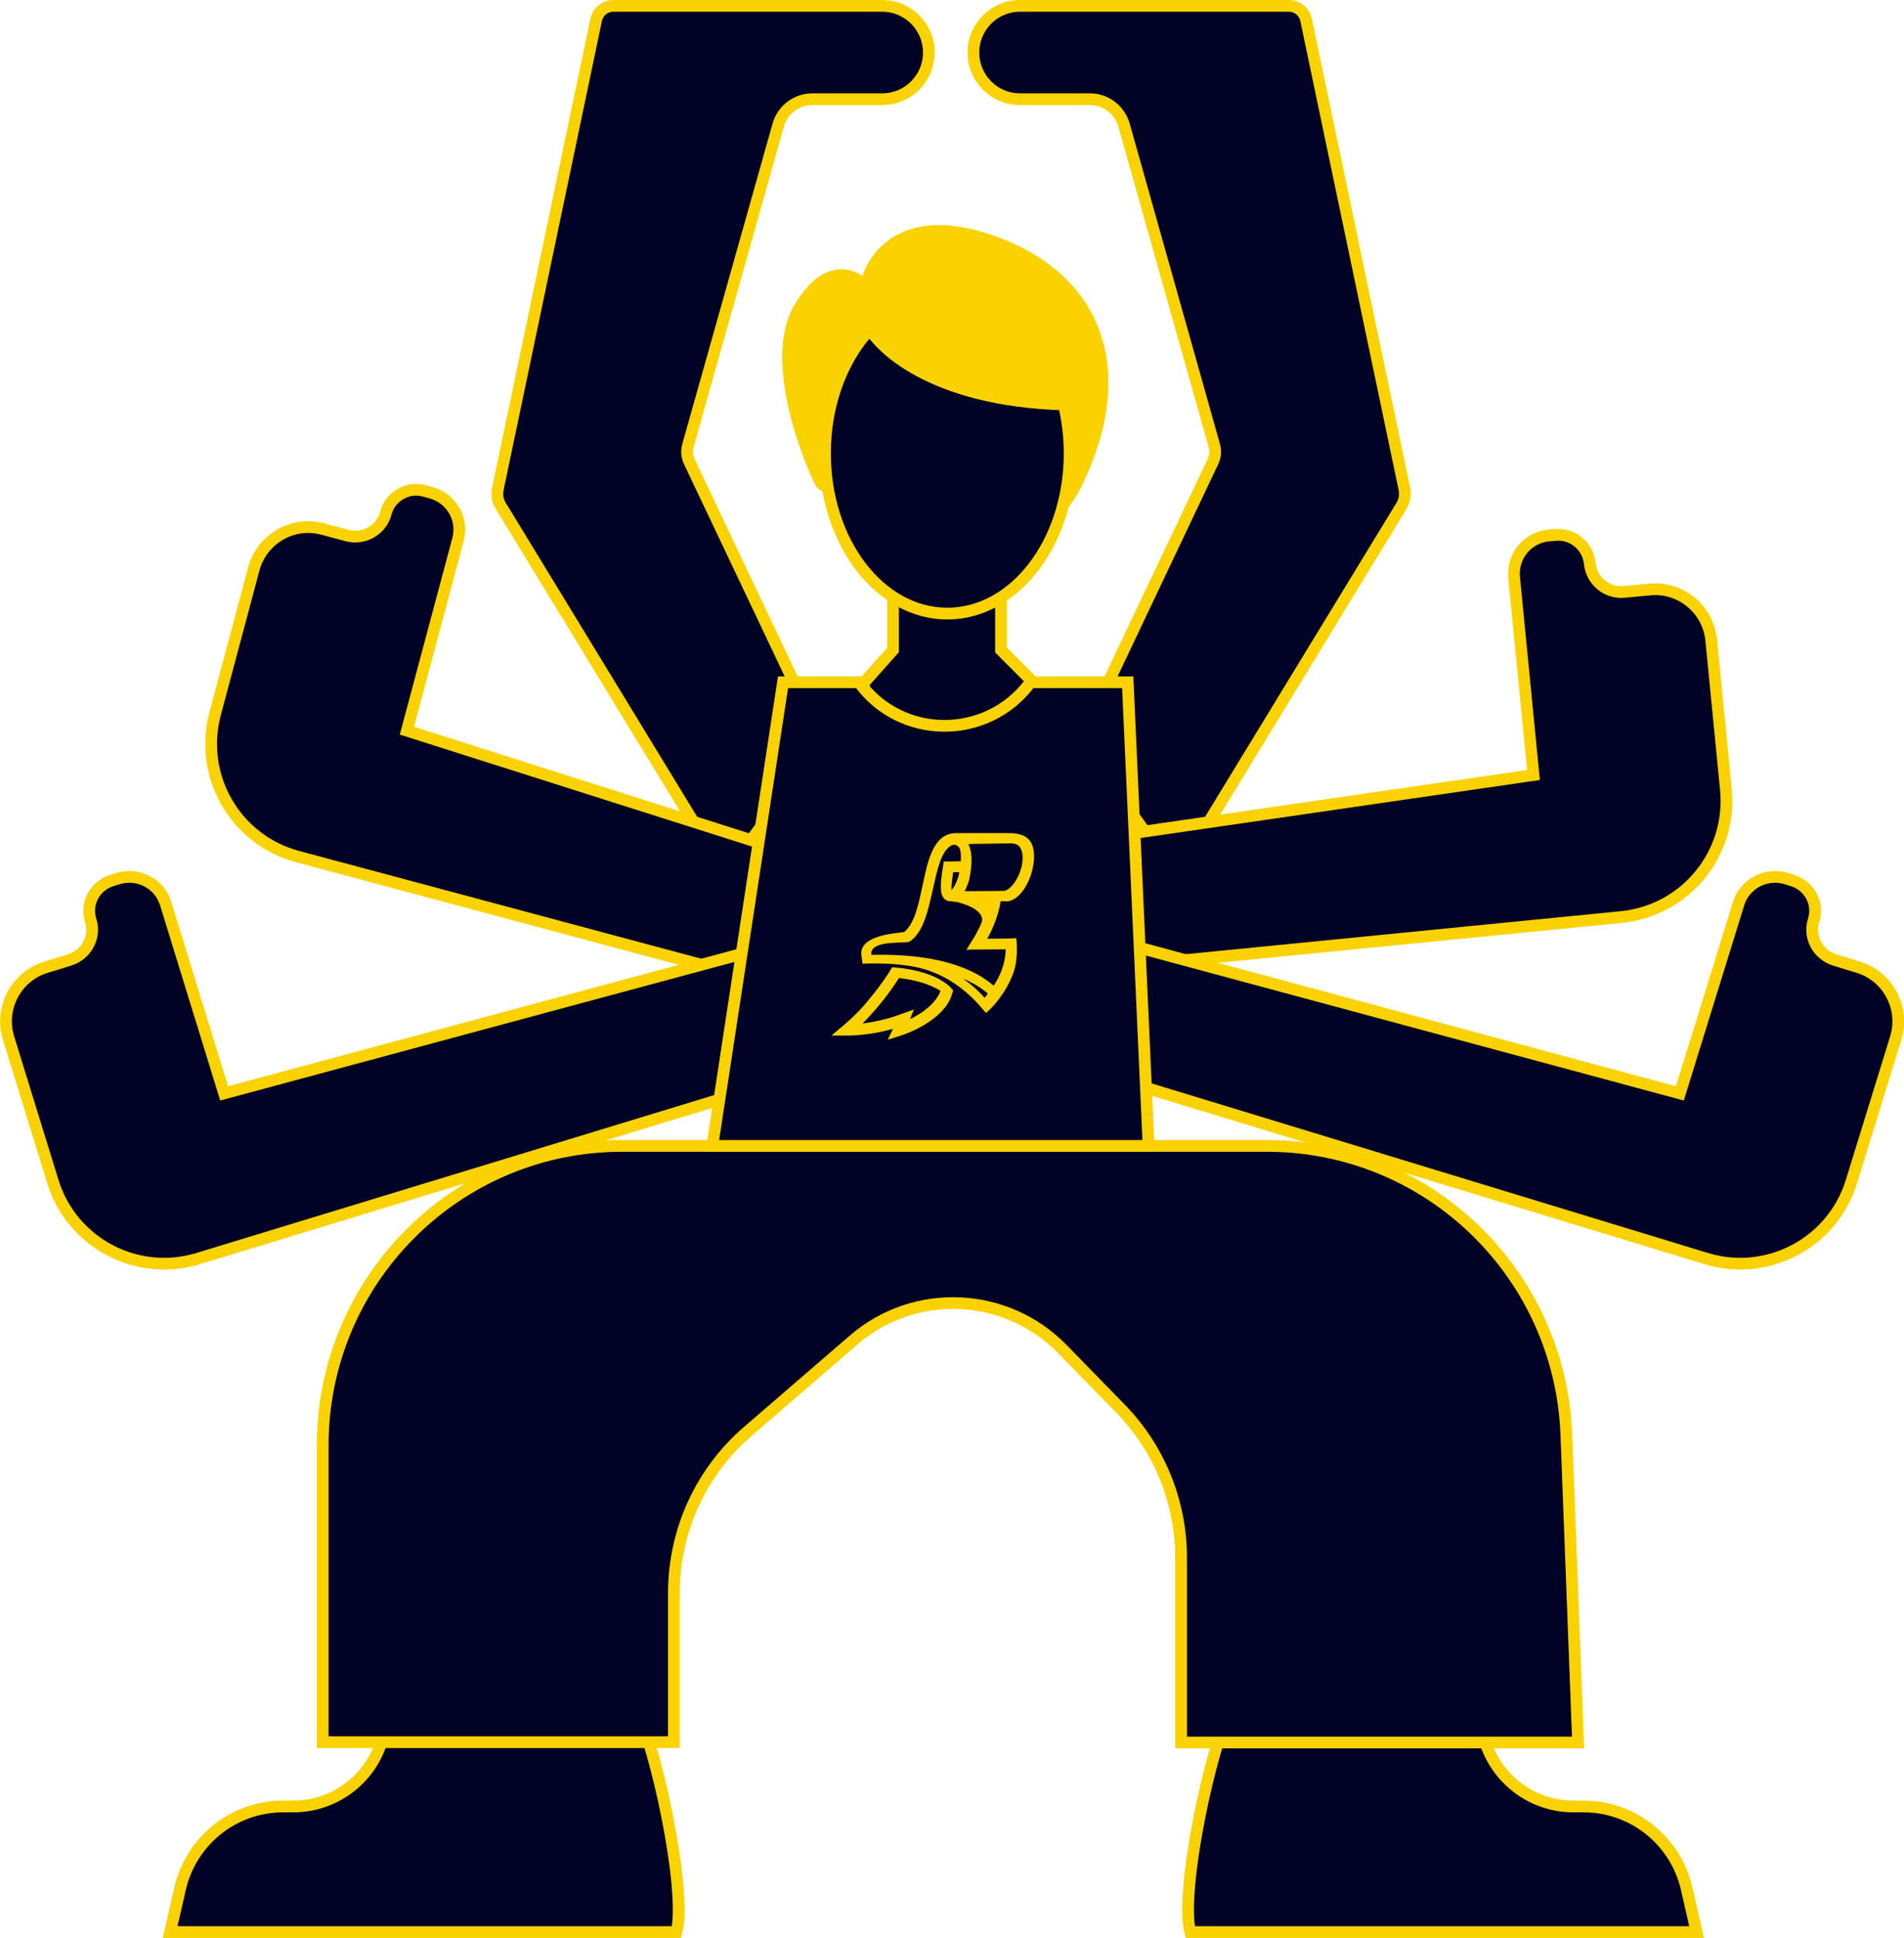 <?xml version="1.0" encoding="UTF-8"?>
<!-- Generator: Adobe Illustrator 24.0.1, SVG Export Plug-In . SVG Version: 6.00 Build 0)  -->
<svg xmlns="http://www.w3.org/2000/svg" xmlns:xlink="http://www.w3.org/1999/xlink" version="1.1" id="Layer_1" x="0px" y="0px" viewBox="0 0 649 660.4" style="enable-background:new 0 0 649 660.4;" xml:space="preserve">
<style type="text/css">
	.st0{fill:#FAD200;stroke:#FAD200;stroke-width:4;}
	.st1{fill:#010326;stroke:#FAD200;stroke-width:4;}
	.st2{fill:#FAD200;}
</style>
<path class="st0" d="M272.3,105.3c-9.3,16.3,1.2,46.5,7.6,59.5c22.2,14,70.6,33.6,87,0c20.4-42,4.1-72.4-31.5-83.5  c-28.5-8.9-38.7,7.2-40.3,16.3C291.4,93.5,281.7,89,272.3,105.3z"></path>
<path class="st1" d="M304.4,221.5l-9.9,11.1v24.5h36.2l21.6-24.5l-11.1-11.1V197h-36.8V221.5z"></path>
<path class="st1" d="M405.7,658.4c-3.6-13.6,6.8-63.3,14.7-78.6l85.3,11.8c3.5,14.1,16.1,24,30.6,24h3.5c16.8,0,31.3,11.6,35.1,27.9  l3.4,14.9L405.7,658.4z"></path>
<path class="st1" d="M230.6,658.4c3.6-13.6-6.8-63.3-14.7-78.6l-85.3,11.8c-3.5,14.1-16.1,24-30.6,24h-3.5  c-16.8,0-31.3,11.6-35.1,27.9L58,658.4L230.6,658.4z"></path>
<path class="st1" d="M235,157.4l45.3,95.5l-32.9,45.3l-76.7-125.8c-1.1-1.7-1.4-3.8-1-5.8L203.2,6.8c0.6-2.8,3-4.8,5.9-4.8h91.6  c8.8,0,15.9,7.1,15.9,15.9c0,8.8-7.1,15.9-15.9,15.9h-23.8c-5.4,0-10.1,3.6-11.6,8.7l-30.8,109.3C234,153.6,234.1,155.6,235,157.4z"></path>
<path class="st1" d="M413.4,157.4l-45.3,95.5l32.9,45.3l76.7-125.8c1.1-1.7,1.4-3.8,1-5.8L445.2,6.8c-0.6-2.8-3-4.8-5.9-4.8h-91.6  c-8.8,0-15.9,7.1-15.9,15.9c0,8.8,7.1,15.9,15.9,15.9h23.8c5.4,0,10.1,3.6,11.6,8.7l30.8,109.3C414.4,153.6,414.3,155.6,413.4,157.4  z"></path>
<path class="st1" d="M138.7,249l141.9,45.1l-19.1,40.7l-160.1-42.9c-21.2-5.7-33.7-27.4-28.1-48.6l13.2-49.4  c2.8-10.3,13.3-16.4,23.6-13.6l8.2,2.2c5.8,1.5,11.7-1.9,13.2-7.6c1.5-5.8,7.5-9.2,13.2-7.6l2.2,0.6c7,1.9,11.1,9,9.2,16L138.7,249z  "></path>
<path class="st1" d="M522.7,264.1l-147.3,21.4l12.3,43.3l165-16.3c21.8-2.2,37.7-21.6,35.6-43.4l-5-50.9  c-1-10.6-10.5-18.4-21.1-17.3l-8.5,0.8c-5.9,0.6-11.2-3.7-11.8-9.7c-0.6-5.9-5.9-10.3-11.8-9.7l-2.3,0.2  c-7.2,0.7-12.4,7.1-11.7,14.3L522.7,264.1z"></path>
<path class="st1" d="M572.6,372.6l-207.1-55.8l-5.4,44.6l221.5,67.5c20.9,6.4,43.1-5.4,49.5-26.3l15.1-48.9  c3.1-10.2-2.6-21-12.8-24.1l-8.1-2.5c-5.7-1.8-8.9-7.8-7.1-13.5c1.8-5.7-1.4-11.7-7.1-13.5l-2.2-0.7c-6.9-2.1-14.2,1.7-16.3,8.6  L572.6,372.6z"></path>
<path class="st1" d="M76.4,372.6l207.1-55.8l5.4,44.6L67.5,428.9c-20.9,6.4-43.1-5.4-49.5-26.3L2.9,353.7  c-3.1-10.2,2.6-21,12.8-24.1l8.1-2.5c5.7-1.8,8.9-7.8,7.1-13.5c-1.8-5.7,1.4-11.7,7.1-13.5l2.2-0.7c6.9-2.1,14.2,1.7,16.3,8.6  L76.4,372.6z"></path>
<path class="st1" d="M431.9,390.5h-29.3H212c-56.3,0-102,45.7-102,102v101.2h119.7v-50.8c0-21.2,9.2-41.4,25.3-55.2l35.9-31  c20.8-18,52-16.6,71.2,3l19.8,20.3c13.3,13.6,20.7,31.9,20.7,51v62.8h135.3l-4-105.1C531.7,433.8,486.7,390.5,431.9,390.5z"></path>
<path class="st1" d="M292.8,232.5c-45.8,0-5.8,0-25.9,0l-24.1,158h148.7l-7.1-158h-33.2l-0.4,0.6C336.1,252.3,307,252.1,292.8,232.5  z"></path>
<path class="st2" d="M305.1,329.7l-1-0.1l-0.5,0.8c0,0.1-2.6,4.4-7,9.7c-2.5,3.2-5.7,6.5-9.3,9.5l-3.9,3.3h5.6c0.6,0,7.4,0,15.4-2.3  l-1.8,3.7l4.8-1.5c0.6-0.2,14.6-4.8,17.2-14.3l0.3-1l-0.8-0.9C323.5,335.9,318.5,330.8,305.1,329.7z M310.2,347.3l1.3-3.3l-4.4,1.6  c-4.8,1.8-9.5,2.7-13.1,3.2c6.5-6.5,11-13.2,12.4-15.5c8.2,0.9,12.5,3.3,14.2,4.4C318.8,342.3,313.9,345.5,310.2,347.3z"></path>
<path class="st2" d="M342.8,307.2c5.8,0,10.3-10,9.6-16.8c-0.5-4.3-2.8-6.5-8.6-6.5h-17.8c-7.8,0-9.7,9.1-11.5,17.7  c-1.4,6.5-2.7,13.1-6.3,16c-2.8,0.5-16.1,1-14.5,8.5l0.3,2.3c0,0,13.8-0.8,22.7,2.4c5.7,2,12.1,5.8,18,12.8l1.4,1.6l1.3-1.2  c0.3-0.3,5.4-5.1,8.1-12.7c1.8-5.3,0.9-11.6,0.9-11.6l-2,0.1c-0.1,0-3.9,0.1-7.9,0.1c1.6-2.8,3.7-7.4,4.6-12.8H342.8z M324.3,303.3  c0-1.1,0.1-2.9,0.6-6.1h2.1c-0.1,0.3-0.1,0.7-0.2,1C326.4,299.8,325.4,302.3,324.3,303.3z M344.5,287.4c2.2,0,3.4,0.9,3.9,3.1  c0.5,2.4-0.1,5.8-1.6,8.6c-1.4,2.7-3.3,4.5-4.8,4.5l-13.2,0.1c0.9-1.7,1.4-3.5,1.6-4v-0.1c1.1-5.3,1-9.3-0.3-12L344.5,287.4z   M335.6,340c-2.3-2.6-4.8-4.7-7.3-6.5c4.3,1.8,7.1,3.9,8.4,5.1C336.4,339.1,336,339.6,335.6,340z M342.8,323.5  c-0.1,5-2,9.3-4.1,12.4c-3.4-2.9-13.9-11.2-41.7-10.5c-0.5-4.9,9.3-3.9,12.6-4.4l0.4-0.1l0.3-0.2c4.6-3.3,6.1-10.7,7.7-17.7  c1.5-6.7,2.8-13.2,6.5-15c1.1-0.5,2.5,0.4,2.8,1.6c0.2,1,0.3,2.2,0.2,3.9l-5.8,0.1l-0.2,1.2c-1.5,8.7-0.6,10.4,0.3,11.4  c0.3,0.4,0.8,0.6,1.2,0.8c0.1,0,0.9,0.1,1.6,0.2c1.2,0.1,2.2,0.3,3.4,0.7c1.9,0.6,4.1,1.5,5.5,2.9c1.2,1.1,1.6,2.6,1,3.8  c-1.6,3.7-3.2,6-3.2,6l-1.9,3.1C329.3,323.5,340.4,323.6,342.8,323.5z"></path>
<ellipse class="st1" cx="322.9" cy="154.5" rx="41.7" ry="54.6"></ellipse>
<path class="st2" d="M362.2,139.8c-45.3-1.4-64.8-20-68.9-29.2l34.4-12.8h7l22.8,15.8L362.2,139.8z"></path>
</svg>
